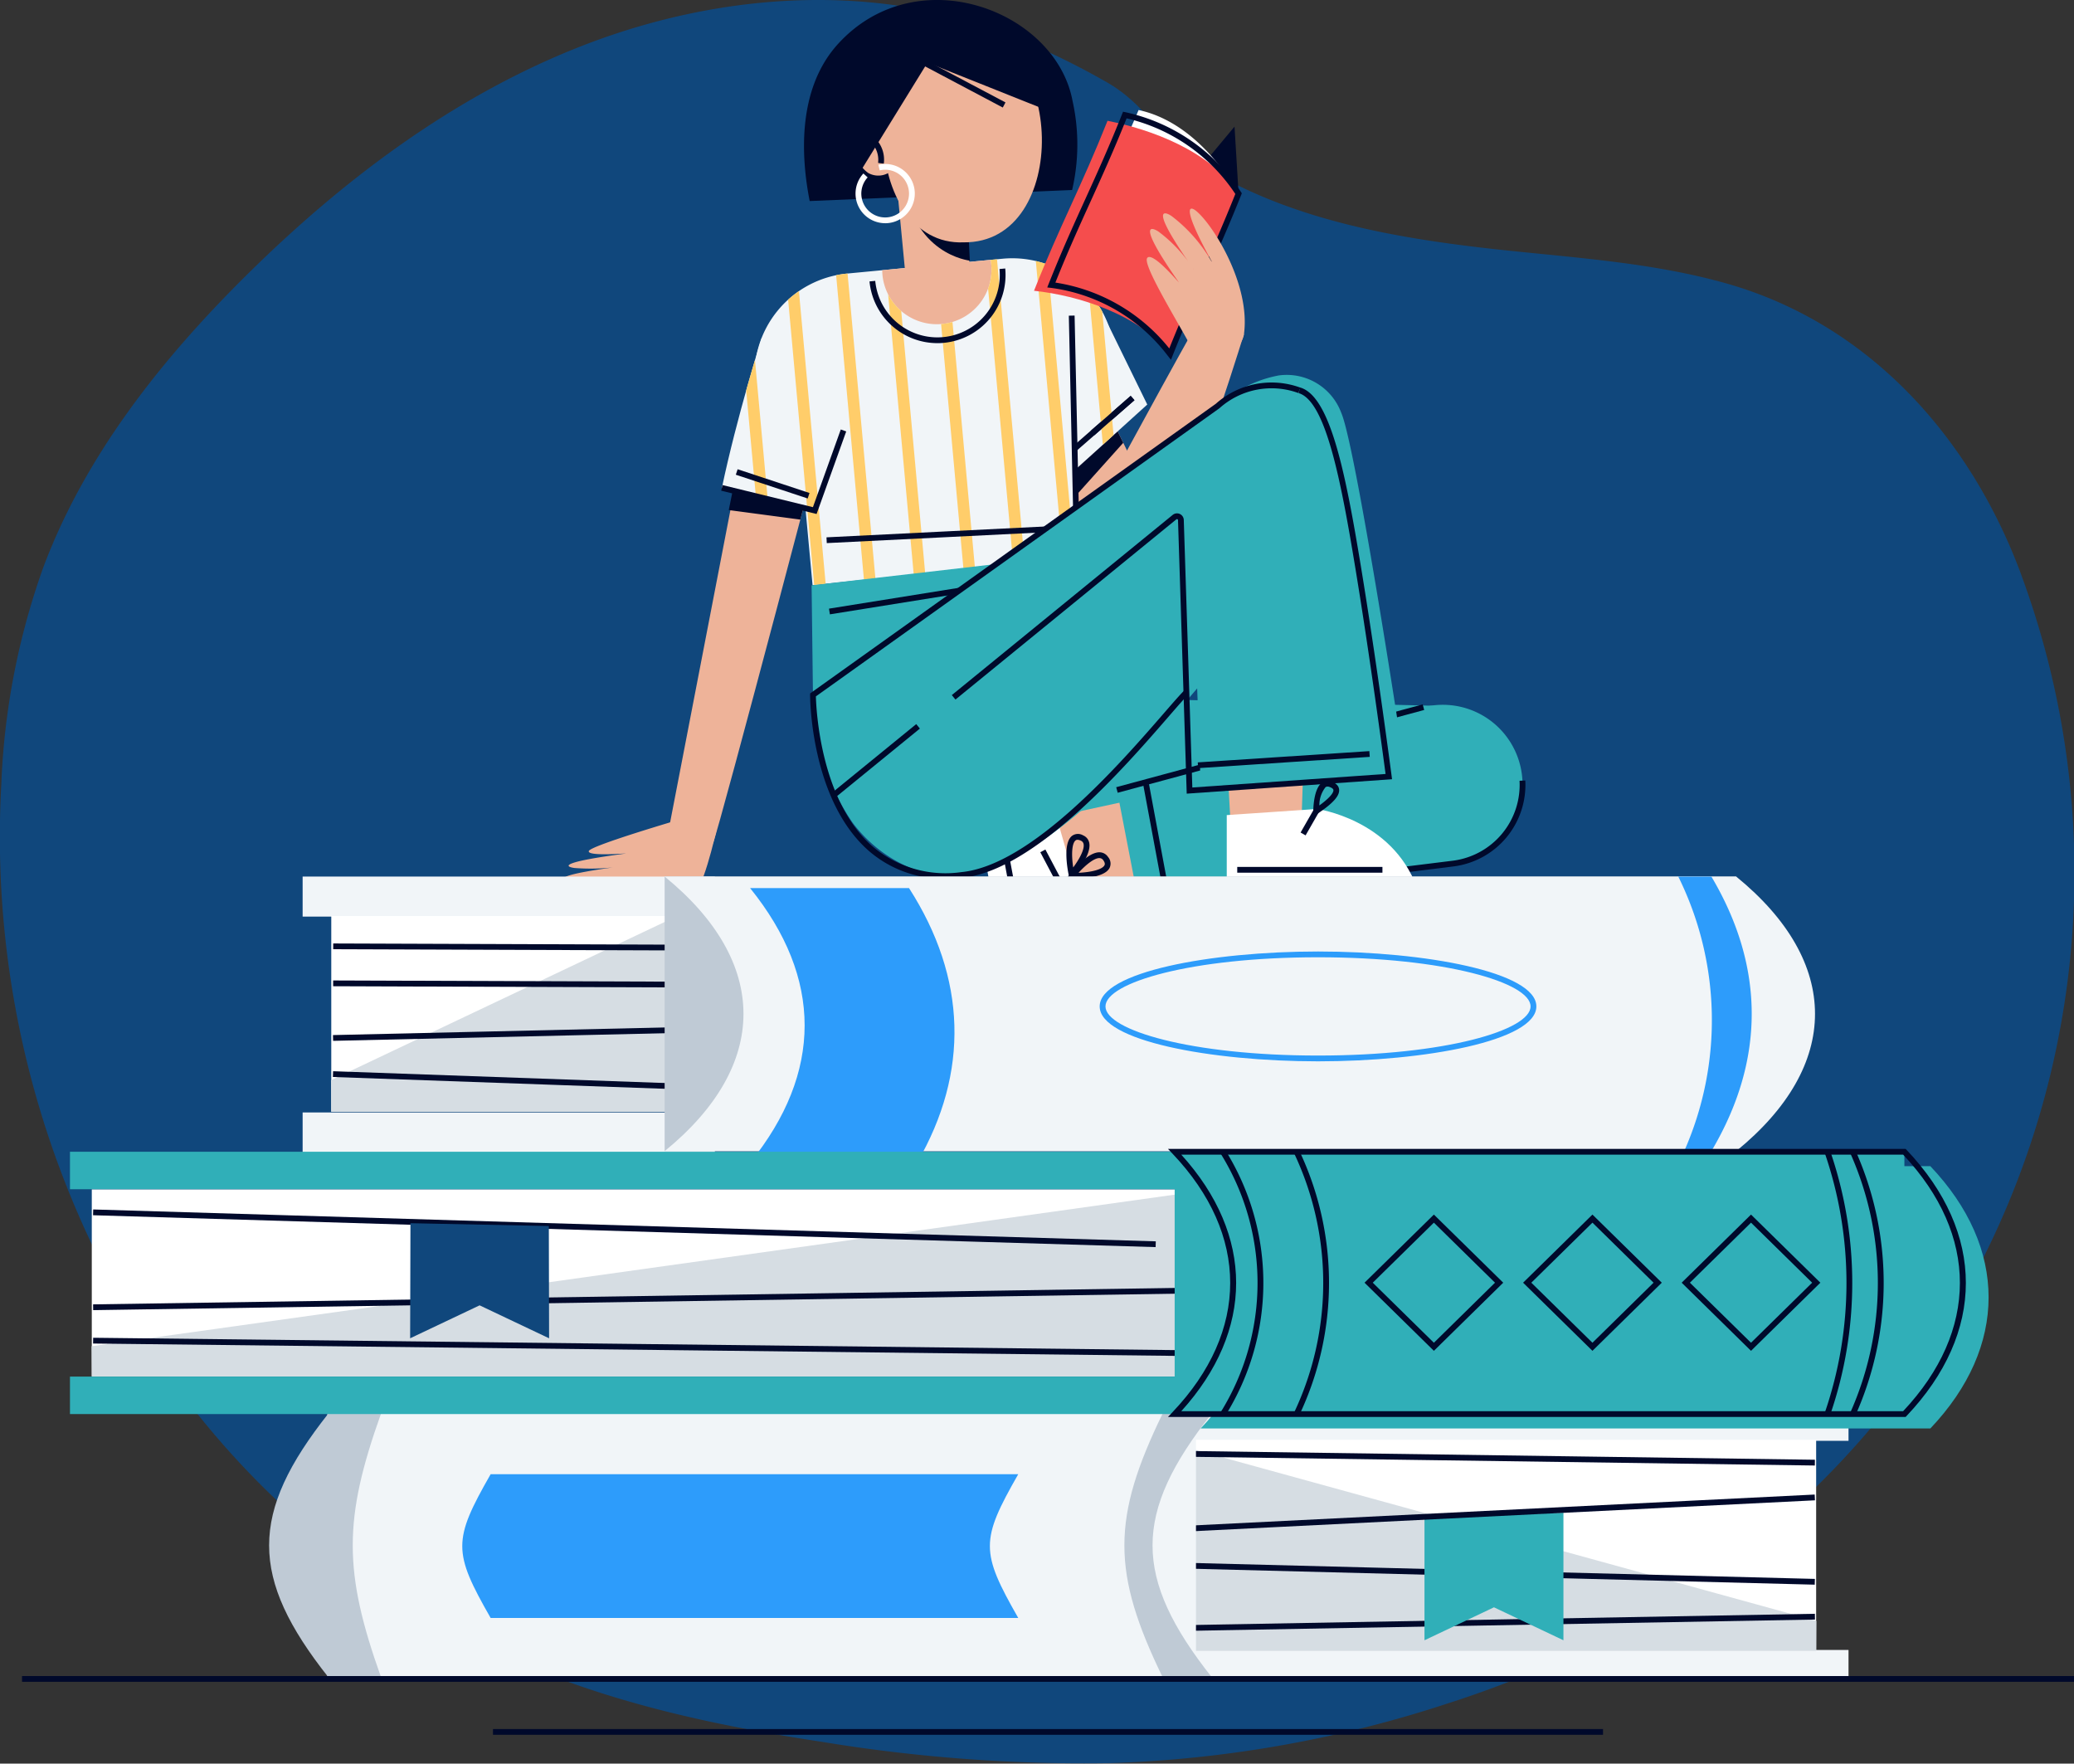 <svg xmlns="http://www.w3.org/2000/svg" xmlns:xlink="http://www.w3.org/1999/xlink" width="194.188" height="165.099" viewBox="0 0 194.188 165.099"><rect x="0" y="0" width="194.188" height="165.099" fill="#333333" stroke="none"/><defs><clipPath id="clip-path"><rect id="Rectangle_1624" data-name="Rectangle 1624" width="192.125" height="162.404" fill="none"></rect></clipPath><clipPath id="clip-path-2"><path id="Path_128034" data-name="Path 128034" d="M177.994,56.024l-1.113.106c.025.139.048.278.062.421a5.118,5.118,0,1,1-10.19.972c-.014-.143-.018-.284-.019-.425l-3.272.312a9.612,9.612,0,0,0-8.49,7.579c-.754,2.512-2.245,7.683-3.253,12.487-.057.026,5.61,1.386,7.825,1.915l.666,7.194,24.758-2.634-.178-8.164c2.452-2.209,6.758-6.115,6.758-6.115l-3.624-7.406a9.615,9.615,0,0,0-9.006-6.287q-.459,0-.924.044" transform="translate(-151.719 -55.98)" fill="none"></path></clipPath></defs><g id="user-guide-illustration" transform="translate(2.063 0)"><path id="Path_128072" data-name="Path 128072" d="M189.271,59.616c-4.739-12.857-14.244-23.562-27.713-27.35-6.453-1.815-13.19-2.313-19.859-3-10.485-1.082-21.305-2.8-30.1-8.615-3.274-2.166-4.251-5.183-8.275-7.37A70.94,70.94,0,0,0,92.711,8.373C80.51,4.152,66.851,5.3,54.8,9.932S32.19,22.491,23.019,31.577C15.1,39.421,8,48.379,4.076,58.814A67.938,67.938,0,0,0,.122,79.2,88.791,88.791,0,0,0,12,128.688,80.132,80.132,0,0,0,50.2,162.048c8.532,3.483,17.63,5.38,26.741,6.768a150.523,150.523,0,0,0,27.13,1.991,112.332,112.332,0,0,0,31.562-5.61,96.052,96.052,0,0,0,19.526-8.751,80.464,80.464,0,0,0,34.108-96.829" transform="translate(-2.064 -5.756)" fill="#10477c"></path><g id="Group_129752" data-name="Group 129752"><g id="Group_129751" data-name="Group 129751" clip-path="url(#clip-path)"><path id="Path_128001" data-name="Path 128001" d="M194.628,17.788a18.81,18.81,0,0,0,.043-8.323C193.11,1,180.139-3.974,172.745,4.073c-3.9,4.246-3.494,10.663-2.689,14.748Z" transform="translate(-96.308 0)" fill="#00092b"></path><path id="Path_128002" data-name="Path 128002" d="M219.613,166.358l-30.316-.315c-6.519-.062-11.936-9.524-11.874-16.043l57.255,1.325" transform="translate(-100.795 -85.217)" fill="#30afb8"></path><path id="Path_128003" data-name="Path 128003" d="M224.135,174.069l10.183-2.205,1.494,7.833-10.529.544Z" transform="translate(-127.334 -97.638)" fill="#eeb399"></path><path id="Path_128004" data-name="Path 128004" d="M237.367,160.74l2.039,10.542,29.494-3.658a7.463,7.463,0,1,0-2.835-14.632Z" transform="translate(-134.851 -86.788)" fill="#30afb8"></path><path id="Path_128005" data-name="Path 128005" d="M216.583,182.864l-2.161-7.543-7.105,1.264,2.533,13.673c5.967-3.261,6.734-7.394,6.734-7.394" transform="translate(-117.779 -99.602)" fill="#fff"></path><path id="Path_128006" data-name="Path 128006" d="M227.028,187.2h-.081l-.549,0,.338-.432c.164-.209,1.623-2.031,2.755-2.031h.026a.962.962,0,0,1,.782.433.947.947,0,0,1,.145,1.036c-.479.914-2.639,1-3.416,1m2.462-1.928c-.528,0-1.357.725-1.95,1.377,1.267-.056,2.23-.325,2.426-.7.024-.045.1-.184-.108-.474a.426.426,0,0,0-.355-.2Z" transform="translate(-128.62 -104.949)" fill="#00092b"></path><path id="Path_128007" data-name="Path 128007" d="M226.728,185.141l-.11-.54c-.139-.685-.529-2.974.308-3.642a.944.944,0,0,1,1.043-.053.966.966,0,0,1,.574.688c.246,1.113-1.281,2.926-1.455,3.129Zm.719-3.82a.271.271,0,0,0-.184.061c-.33.263-.409,1.265-.219,2.529.53-.716,1.086-1.683.971-2.2a.428.428,0,0,0-.269-.312.738.738,0,0,0-.3-.078" transform="translate(-128.623 -102.704)" fill="#00092b"></path><rect id="Rectangle_1618" data-name="Rectangle 1618" width="0.54" height="4.791" transform="matrix(0.884, -0.467, 0.467, 0.884, 95.34, 79.78)" fill="#00092b"></rect><rect id="Rectangle_1619" data-name="Rectangle 1619" width="0.54" height="11.301" transform="matrix(0.983, -0.184, 0.184, 0.983, 91.345, 77.275)" fill="#00092b"></rect><rect id="Rectangle_1620" data-name="Rectangle 1620" width="29.725" height="0.54" transform="translate(102.446 73.693) rotate(-15.115)" fill="#00092b"></rect><path id="Path_128008" data-name="Path 128008" d="M242.077,180.873l-.067-.536L271.5,176.68a7.153,7.153,0,0,0,6.2-7.478l.539-.026a7.691,7.691,0,0,1-6.667,8.039Z" transform="translate(-137.489 -96.111)" fill="#00092b"></path><rect id="Rectangle_1621" data-name="Rectangle 1621" width="0.54" height="10.775" transform="translate(104.983 73.491) rotate(-10.541)" fill="#00092b"></rect><path id="Path_128009" data-name="Path 128009" d="M222.692,94.189c-3.513,1.27-13.833-20.391-13.833-20.391l7.9-1.493,9.006,18.406a4.848,4.848,0,0,1-3.072,3.478" transform="translate(-118.655 -41.077)" fill="#eeb399"></path><path id="Path_128010" data-name="Path 128010" d="M216.7,88.178A158.872,158.872,0,0,1,208.86,73.8l7.9-1.493,5,10.225Z" transform="translate(-118.656 -41.077)" fill="#00092b"></path><path id="Path_128011" data-name="Path 128011" d="M249.056,67.408c-.976,3.143-5.772,18.366-7.8,20.378-5.427,5.375-4.094-7.737-4.094-7.737s8.022-14.815,9.163-16.461" transform="translate(-134.65 -36.125)" fill="#eeb399"></path><path id="Path_128012" data-name="Path 128012" d="M215.307,83.49c-3.57-5.8-6.951-12.749-6.951-12.749l10.984-3.8,4.384,8.96s-8.447,7.664-8.417,7.591" transform="translate(-118.369 -38.029)" fill="#f1f5f8"></path><rect id="Rectangle_1622" data-name="Rectangle 1622" width="9.371" height="0.54" transform="translate(96.745 43.222) rotate(-41.139)" fill="#00092b"></rect><path id="Path_128013" data-name="Path 128013" d="M166.469,74.207l19.691-1.879a7.017,7.017,0,0,0,6.319-7.652A9.608,9.608,0,0,0,182,56.024l-14.532,1.387a9.608,9.608,0,0,0-8.652,10.478,7.018,7.018,0,0,0,7.652,6.319" transform="translate(-90.201 -31.803)" fill="#f1f5f8"></path><path id="Path_128014" data-name="Path 128014" d="M168.612,93.65l24.758-2.634-.494-22.6L166.508,70.93Z" transform="translate(-94.595 -38.867)" fill="#f1f5f8"></path><path id="Path_128015" data-name="Path 128015" d="M193.451,47.139h0a3.036,3.036,0,0,0,2.733-3.31L195.141,32.9l-6.043.577,1.042,10.925a3.036,3.036,0,0,0,3.31,2.733" transform="translate(-107.429 -18.693)" fill="#eeb399"></path><path id="Path_128016" data-name="Path 128016" d="M190.88,35.262l-.183-1.914,5.889-.562.493,10.239s-5.5-.558-6.2-7.763" transform="translate(-108.337 -18.626)" fill="#00092b"></path><path id="Path_128017" data-name="Path 128017" d="M192.084,62.33a5.118,5.118,0,0,1-5.581-4.609c-.014-.143-.017-.284-.019-.425l10.148-.968c.025.139.048.278.061.421a5.118,5.118,0,0,1-4.609,5.581" transform="translate(-105.944 -32.001)" fill="#eeb399"></path><path id="Path_128018" data-name="Path 128018" d="M139.923,120.1,148.9,73.617l6.76,4.35s-10.841,41.279-11.469,42.783c-.723,1.732-4.264-.647-4.264-.647" transform="translate(-79.492 -41.823)" fill="#eeb399"></path><path id="Path_128019" data-name="Path 128019" d="M163.209,78.816s-1.436,5.469-3.294,12.5l-6.7-.893,1.746-8.62c1.143-3.417,2.248-6.111,2.489-6.69Z" transform="translate(-87.045 -42.672)" fill="#00092b"></path><path id="Path_128020" data-name="Path 128020" d="M128.5,177.5s-8.528,2.492-8.709,3.008,3.465.212,3.46.235c-6.2.815-5.736,1.227-4.8,1.354a19.614,19.614,0,0,0,4.64-.193v0c-6.507.841-6.053,1.265-5.1,1.393a20.951,20.951,0,0,0,5.447-.324.256.256,0,0,0,.033.006c-5.42,1.087-5.533,1.529-4.37,1.548,2.076.033,7.572-.092,10.746-2.442,1.523-1.128-1.35-4.589-1.35-4.589" transform="translate(-66.723 -100.84)" fill="#eeb399"></path><path id="Path_128021" data-name="Path 128021" d="M145.911,180c-.522,2.161-1.693,7.006-3.017,6.721-.892-.192-.34-4.445-.34-4.445" transform="translate(-80.89 -102.26)" fill="#eeb399"></path><path id="Path_128022" data-name="Path 128022" d="M151.719,87.292c1.4-6.664,3.725-14.035,3.725-14.035l10.588,4.8-5.616,11.363s-8.769-2.092-8.7-2.124" transform="translate(-86.193 -41.618)" fill="#f1f5f8"></path><path id="Path_128023" data-name="Path 128023" d="M209.052,14.335a3.206,3.206,0,0,0,6.28-.264,3.206,3.206,0,0,0-6.28.264" transform="translate(-118.764 -6.608)" fill="#00092b"></path><path id="Path_128024" data-name="Path 128024" d="M194.232,26.585c10.1.121,9.5-19.749-.168-19.724-10.2.026-9.436,20.128.168,19.724" transform="translate(-106.075 -3.898)" fill="#eeb399"></path><path id="Path_128030" data-name="Path 128030" d="M184.324,27.737a1.618,1.618,0,0,0-1.578-1.171,2.254,2.254,0,0,0-1.974,1.937,2.787,2.787,0,0,0,1.124,2.776,1.914,1.914,0,0,0,2.525-.574" transform="translate(-102.675 -15.092)" fill="#eeb399"></path><path id="Path_128031" data-name="Path 128031" d="M184.962,32.021l-.534-.076a2.315,2.315,0,0,0-.88-2.121l.323-.432a2.829,2.829,0,0,1,1.091,2.628" transform="translate(-104.276 -16.698)" fill="#00092b"></path><path id="Path_128032" data-name="Path 128032" d="M178.585,19.13l7.391-11.981L198.6,12.185s-.1-8.28-7.416-9.6C174.441-.44,178.585,19.13,178.585,19.13" transform="translate(-101.198 -1.287)" fill="#00092b"></path><path id="Path_128033" data-name="Path 128033" d="M183.467,41.086a2.773,2.773,0,0,1-2.036-4.654l.4.366a2.233,2.233,0,1,0,1.127-.657l-.124-.526a2.772,2.772,0,0,1,1.273,5.4,2.784,2.784,0,0,1-.637.074" transform="translate(-102.655 -20.191)" fill="#fff"></path><rect id="Rectangle_1623" data-name="Rectangle 1623" width="0.54" height="8.808" transform="translate(84.043 5.945) rotate(-62.102)" fill="#00092b"></rect></g></g><g id="Group_129754" data-name="Group 129754" transform="translate(65.526 24.177)"><g id="Group_129753" data-name="Group 129753" clip-path="url(#clip-path-2)"><rect id="Rectangle_1625" data-name="Rectangle 1625" width="1.079" height="56.379" transform="translate(5.011 -9.181) rotate(-5.219)" fill="#ffcd6a"></rect><rect id="Rectangle_1626" data-name="Rectangle 1626" width="1.079" height="56.379" transform="translate(9.715 -9.181) rotate(-5.219)" fill="#ffcd6a"></rect><rect id="Rectangle_1627" data-name="Rectangle 1627" width="1.079" height="56.379" transform="translate(0.307 -9.181) rotate(-5.219)" fill="#ffcd6a"></rect><rect id="Rectangle_1628" data-name="Rectangle 1628" width="1.079" height="56.379" transform="translate(19.124 -9.181) rotate(-5.219)" fill="#ffcd6a"></rect><rect id="Rectangle_1629" data-name="Rectangle 1629" width="1.079" height="56.379" transform="translate(23.829 -9.181) rotate(-5.219)" fill="#ffcd6a"></rect><rect id="Rectangle_1630" data-name="Rectangle 1630" width="1.079" height="56.379" transform="translate(14.42 -9.181) rotate(-5.219)" fill="#ffcd6a"></rect><rect id="Rectangle_1631" data-name="Rectangle 1631" width="1.08" height="56.379" transform="translate(33.238 -9.181) rotate(-5.219)" fill="#ffcd6a"></rect><rect id="Rectangle_1632" data-name="Rectangle 1632" width="1.08" height="56.379" transform="translate(28.533 -9.181) rotate(-5.219)" fill="#ffcd6a"></rect></g></g><g id="Group_129756" data-name="Group 129756"><g id="Group_129755" data-name="Group 129755" clip-path="url(#clip-path)"><rect id="Rectangle_1633" data-name="Rectangle 1633" width="0.54" height="7.087" transform="translate(66.832 44.441) rotate(-71.706)" fill="#00092b"></rect><path id="Path_128035" data-name="Path 128035" d="M160.505,101.005l-8.934-2.182.128-.524,8.461,2.067,2.609-7.272.508.182Z" transform="translate(-86.11 -52.888)" fill="#00092b"></path><rect id="Rectangle_1634" data-name="Rectangle 1634" width="0.54" height="22.607" transform="matrix(1, -0.022, 0.022, 1, 98.011, 29.553)" fill="#00092b"></rect><path id="Path_128036" data-name="Path 128036" d="M190.068,65.183a6.385,6.385,0,0,1-6.343-5.777l.537-.051a5.843,5.843,0,0,0,11.634-1.11l.537-.051a6.383,6.383,0,0,1-5.748,6.961q-.31.03-.618.029" transform="translate(-104.376 -33.06)" fill="#00092b"></path><rect id="Rectangle_1635" data-name="Rectangle 1635" width="21.36" height="0.54" transform="translate(75.321 50.303) rotate(-2.845)" fill="#00092b"></rect><path id="Path_128037" data-name="Path 128037" d="M171.3,132.873l30.046-4.754-2.1-8.745-28.073,3.24Z" transform="translate(-97.246 -67.818)" fill="#30afb8"></path><rect id="Rectangle_1636" data-name="Rectangle 1636" width="27.725" height="0.54" transform="translate(75.555 56.979) rotate(-9.116)" fill="#00092b"></rect><path id="Path_128038" data-name="Path 128038" d="M267.6,161.759l-6.527-.217-.821-14.918,7.839.223Z" transform="translate(-147.855 -83.299)" fill="#eeb399"></path><path id="Path_128039" data-name="Path 128039" d="M210.547,83.288a11.3,11.3,0,0,1,4.594-1.981,5.444,5.444,0,0,1,5.853,3.5c1.387,3.139,5.922,32.856,6.016,33.769-6.4.444-12.761.983-19.164,1.427q-.17-4.7-.342-9.4c-4.693,5.5-9.483,11.088-15.6,14.988a15.126,15.126,0,0,1-6.256,2.543c-3.993.463-7.982-1.736-10.385-4.928a20.783,20.783,0,0,1-3.671-11.2,2.011,2.011,0,0,1,.132-1.078,2.1,2.1,0,0,1,.694-.675l28.151-19.925c2.863-2.027,9.505-6.726,9.975-7.036" transform="translate(-97.476 -46.159)" fill="#30afb8"></path><path id="Path_128040" data-name="Path 128040" d="M269.622,175.353l-8.449.572v6.833l17.8-.073c-2.346-6.383-9.353-7.332-9.353-7.332" transform="translate(-148.375 -99.62)" fill="#fff"></path><rect id="Rectangle_1637" data-name="Rectangle 1637" width="2.604" height="0.54" transform="matrix(0.497, -0.868, 0.868, 0.497, 119.711, 77.936)" fill="#00092b"></rect><rect id="Rectangle_1638" data-name="Rectangle 1638" width="13.594" height="0.54" transform="translate(113.78 81.157)" fill="#00092b"></rect><rect id="Rectangle_1639" data-name="Rectangle 1639" width="16.101" height="0.54" transform="translate(110.083 71.371) rotate(-3.759)" fill="#00092b"></rect><path id="Path_128041" data-name="Path 128041" d="M183.606,129.348a10.653,10.653,0,0,1-7.406-2.724c-5.282-4.789-5.355-14.079-5.355-14.472v-.14l.113-.081,37.875-27.037a7.838,7.838,0,0,1,7.914-1.512l-.191.505a7.315,7.315,0,0,0-7.389,1.429l-37.78,26.971c.03,1.18.412,9.618,5.177,13.937a10.536,10.536,0,0,0,8.445,2.514c6.61-.64,14.962-10.266,18.977-14.892.889-1.024,1.531-1.763,1.931-2.153l.376.387c-.384.373-1.053,1.144-1.9,2.12-4.06,4.679-12.508,14.415-19.333,15.075q-.744.072-1.455.072" transform="translate(-97.058 -47.095)" fill="#00092b"></path><rect id="Rectangle_1640" data-name="Rectangle 1640" width="10.01" height="0.54" transform="translate(75.965 74.113) rotate(-39.19)" fill="#00092b"></rect><path id="Path_128042" data-name="Path 128042" d="M223.562,122.023l-.815-25.61a.09.09,0,0,0-.055-.083.091.091,0,0,0-.1.013l-20.683,16.87-.341-.418,20.683-16.87a.635.635,0,0,1,1.036.472l.8,25.049,18.093-1.267c-.226-1.713-1.445-10.858-2.818-19.207-1.357-8.253-2.784-15.721-5.328-16.447L234.18,84c2.851.813,4.273,8.125,5.712,16.878,1.516,9.221,2.844,19.408,2.858,19.51l.037.284Z" transform="translate(-114.513 -47.724)" fill="#00092b"></path><rect id="Rectangle_1641" data-name="Rectangle 1641" width="4.988" height="0.54" transform="translate(100.046 40.339) rotate(-41.139)" fill="#00092b"></rect><path id="Path_128043" data-name="Path 128043" d="M279.933,172.6l0-.51c0-.216.029-2.129.831-2.685a.911.911,0,0,1,.876-.087c.431.159.67.405.71.729.071.588-.545,1.287-2,2.267Zm1.334-2.814a.321.321,0,0,0-.193.063,2.714,2.714,0,0,0-.572,1.705c1.224-.892,1.331-1.3,1.314-1.442s-.206-.23-.361-.288a.539.539,0,0,0-.188-.038" transform="translate(-159.033 -96.152)" fill="#00092b"></path><path id="Path_128044" data-name="Path 128044" d="M253.708,32.183l3.951-4.741.38,6.271Z" transform="translate(-144.134 -15.59)" fill="#00092b"></path><path id="Path_128045" data-name="Path 128045" d="M235.288,45.96a14.287,14.287,0,0,0-10.044-6.349c2.554-6.062,4.708-9.7,7.262-15.757,3.712.781,6.978,3.8,9.363,7.821-2.408,5.71-4.169,8.571-6.58,14.285" transform="translate(-127.964 -13.552)" fill="#fff"></path><path id="Path_128046" data-name="Path 128046" d="M232.132,48.023c-2.944-3.745-8.614-5.489-12.744-5.929,2.428-6.113,4.455-9.8,6.883-15.913,4.029.809,9.5,2.739,12.271,6.816-2.289,5.759-4.118,9.263-6.41,15.026" transform="translate(-124.637 -14.874)" fill="#f54d4d"></path><path id="Path_128047" data-name="Path 128047" d="M233.838,47.442l-.29-.369a16.412,16.412,0,0,0-10.941-6.367l-.353-.038.131-.33c1.217-3.066,2.352-5.564,3.45-7.979s2.222-4.889,3.432-7.934l.083-.209.221.044a17.322,17.322,0,0,1,10.822,7.469l.081.119-.053.133c-1.148,2.887-2.2,5.246-3.211,7.527s-2.055,4.625-3.2,7.5ZM223.016,40.21a16.953,16.953,0,0,1,10.664,6.167c1.08-2.691,2.074-4.925,3.036-7.089,1-2.241,2.026-4.557,3.149-7.374a16.8,16.8,0,0,0-10.181-7.079c-1.183,2.961-2.288,5.393-3.358,7.747-1.056,2.323-2.146,4.722-3.31,7.629" transform="translate(-126.264 -13.757)" fill="#00092b"></path><path id="Path_128048" data-name="Path 128048" d="M243.871,49.825c.52-.6,2.935,2.317,2.961,2.293-3.694-5.27-2.806-5.325-1.921-4.762a13.58,13.58,0,0,1,3.308,3.554l.006,0c-3.9-5.521-3-5.59-2.1-5.018a14.34,14.34,0,0,1,3.759,4.263.224.224,0,0,1,.033.018c-2.746-4.962-2.258-5.462-1.341-4.634,1.636,1.477,4.968,6.912,4.349,11.433-.3,2.169-5.607,4.915-4.642,1.769-1.132-2.271-4.941-8.294-4.41-8.912" transform="translate(-138.517 -25.685)" fill="#eeb399"></path><rect id="Rectangle_1642" data-name="Rectangle 1642" width="38.598" height="3.749" transform="translate(26.272 82.059)" fill="#f1f5f8"></rect><rect id="Rectangle_1643" data-name="Rectangle 1643" width="38.598" height="3.749" transform="translate(26.272 104.142)" fill="#f1f5f8"></rect><rect id="Rectangle_1644" data-name="Rectangle 1644" width="35.916" height="18.32" transform="translate(28.954 85.752)" fill="#fff"></rect><path id="Path_128049" data-name="Path 128049" d="M67,216.87H99.4V198.55L66.981,213.922Z" transform="translate(-38.053 -112.798)" fill="#d6dde3"></path><rect id="Rectangle_1645" data-name="Rectangle 1645" width="36.329" height="0.54" transform="matrix(1, -0.023, 0.023, 1, 29.114, 96.899)" fill="#00092b"></rect><rect id="Rectangle_1646" data-name="Rectangle 1646" width="0.54" height="35.257" transform="translate(29.128 92.327) rotate(-89.799)" fill="#00092b"></rect><rect id="Rectangle_1647" data-name="Rectangle 1647" width="0.54" height="35.257" transform="translate(29.134 88.863) rotate(-89.799)" fill="#00092b"></rect><rect id="Rectangle_1648" data-name="Rectangle 1648" width="0.54" height="36.337" transform="translate(29.105 100.822) rotate(-87.962)" fill="#00092b"></rect><rect id="Rectangle_1649" data-name="Rectangle 1649" width="100.328" height="25.705" transform="translate(60.167 82.059)" fill="#bfcad5"></rect><path id="Path_128050" data-name="Path 128050" d="M139.312,215.705H239.64c9.841-8.014,9.841-17.691,0-25.705H139.312c9.841,8.014,9.841,17.691,0,25.705" transform="translate(-79.145 -107.941)" fill="#f1f5f8"></path><path id="Path_128051" data-name="Path 128051" d="M359.057,190h3.1c5.035,8.487,5.035,17.218,0,25.705h-2.546A30.3,30.3,0,0,0,359.057,190" transform="translate(-203.984 -107.941)" fill="#2d9cfb"></path><path id="Path_128052" data-name="Path 128052" d="M157.836,192.5h14.88c5.409,8.422,5.663,17.245.76,25.705h-15.64c6.808-8.42,6.808-17.285,0-25.705" transform="translate(-89.668 -109.361)" fill="#2d9cfb"></path><path id="Path_128055" data-name="Path 128055" d="M254.067,216.526c-10.049,0-20.443-1.923-20.443-5.141s10.394-5.141,20.443-5.141,20.443,1.923,20.443,5.141-10.394,5.141-20.443,5.141m0-9.742c-11.905,0-19.9,2.379-19.9,4.6s8,4.6,19.9,4.6,19.9-2.379,19.9-4.6-8-4.6-19.9-4.6" transform="translate(-132.724 -117.169)" fill="#2d9cfb"></path><rect id="Rectangle_1650" data-name="Rectangle 1650" width="63.146" height="2.574" transform="translate(107.867 154.461)" fill="#f1f5f8"></rect><rect id="Rectangle_1651" data-name="Rectangle 1651" width="63.146" height="2.574" transform="translate(107.867 132.309)" fill="#f1f5f8"></rect><rect id="Rectangle_1652" data-name="Rectangle 1652" width="61.543" height="19.765" transform="translate(106.44 134.79)" fill="#fff"></rect><path id="Path_128056" data-name="Path 128056" d="M308,331.859H246.453V312.094l61.562,16.948Z" transform="translate(-140.012 -177.304)" fill="#d6dde3"></path><rect id="Rectangle_1653" data-name="Rectangle 1653" width="0.54" height="61.845" transform="matrix(0.014, -1, 1, 0.014, 106.015, 136.329)" fill="#00092b"></rect><rect id="Rectangle_1654" data-name="Rectangle 1654" width="0.54" height="61.859" transform="translate(106.012 146.766) rotate(-88.533)" fill="#00092b"></rect><rect id="Rectangle_1655" data-name="Rectangle 1655" width="61.85" height="0.54" transform="matrix(1, -0.018, 0.018, 1, 106.014, 152.188)" fill="#00092b"></rect><path id="Path_128057" data-name="Path 128057" d="M317.048,339.834l-6.505-3.085-6.505,3.085v-11.5l13.01-.441Z" transform="translate(-172.727 -186.28)" fill="#30afb8"></path><rect id="Rectangle_1656" data-name="Rectangle 1656" width="62.043" height="0.54" transform="translate(105.879 142.992) rotate(-2.845)" fill="#00092b"></rect><rect id="Rectangle_1657" data-name="Rectangle 1657" width="81.327" height="24.726" transform="translate(28.589 132.309)" fill="#f1f5f8"></rect><path id="Path_128058" data-name="Path 128058" d="M141.844,331.076H59.13c-7.419-9.362-7.419-15.364,0-24.726h82.714c-7.418,9.362-7.418,15.364,0,24.726" transform="translate(-30.432 -174.041)" fill="#bfcad5"></path><path id="Path_128059" data-name="Path 128059" d="M147.538,331.076H74.353c-3.542-9.915-3.542-14.811,0-24.726h73.184c-4.789,9.837-4.789,14.889,0,24.726" transform="translate(-40.732 -174.041)" fill="#f1f5f8"></path><path id="Path_128060" data-name="Path 128060" d="M147.5,319.543H98.1c-3.542,6.2-3.542,7.265,0,13.46h49.4c-3.542-6.2-3.542-7.265,0-13.46" transform="translate(-54.224 -181.536)" fill="#2d9cfb"></path><rect id="Rectangle_1658" data-name="Rectangle 1658" width="106.909" height="3.508" transform="translate(4.488 107.822)" fill="#30afb8"></rect><rect id="Rectangle_1659" data-name="Rectangle 1659" width="106.909" height="3.508" transform="translate(4.488 128.87)" fill="#30afb8"></rect><rect id="Rectangle_1660" data-name="Rectangle 1660" width="104.866" height="17.502" transform="translate(6.531 111.349)" fill="#fff"></rect><path id="Path_128061" data-name="Path 128061" d="M15.1,275.321H119.962v-17.5L15.078,272.5Z" transform="translate(-8.566 -146.47)" fill="#d6dde3"></path><rect id="Rectangle_1661" data-name="Rectangle 1661" width="105.173" height="0.54" transform="translate(6.652 122.109) rotate(-0.871)" fill="#00092b"></rect><rect id="Rectangle_1662" data-name="Rectangle 1662" width="0.54" height="105.168" transform="translate(6.653 125.775) rotate(-89.346)" fill="#00092b"></rect><rect id="Rectangle_1663" data-name="Rectangle 1663" width="0.54" height="99.489" transform="matrix(0.03, -1, 1, 0.03, 6.648, 113.764)" fill="#00092b"></rect><rect id="Rectangle_1664" data-name="Rectangle 1664" width="68.323" height="24.557" transform="translate(107.921 107.822)" fill="#30afb8"></rect><path id="Path_128062" data-name="Path 128062" d="M255.507,277.333H323.83c7.272-7.656,7.272-16.9,0-24.557H255.507c7.272,7.656,7.272,16.9,0,24.557" transform="translate(-145.156 -143.605)" fill="#30afb8"></path><path id="Path_128063" data-name="Path 128063" d="M260.263,274.166l-.466-.272a22.939,22.939,0,0,0,0-24.285l.466-.273a23.455,23.455,0,0,1,0,24.83" transform="translate(-147.594 -141.651)" fill="#00092b"></path><path id="Path_128064" data-name="Path 128064" d="M396.824,274.175l-.5-.212a29.857,29.857,0,0,0,0-24.345l.5-.213a30.376,30.376,0,0,1,0,24.77" transform="translate(-225.158 -141.69)" fill="#00092b"></path><path id="Path_128065" data-name="Path 128065" d="M276.234,274.173l-.491-.225a28.374,28.374,0,0,0,0-24.332l.491-.225a28.9,28.9,0,0,1,0,24.783" transform="translate(-156.653 -141.681)" fill="#00092b"></path><path id="Path_128066" data-name="Path 128066" d="M391.3,274.182l-.512-.172a37.389,37.389,0,0,0,0-24.385l.512-.172a37.917,37.917,0,0,1,0,24.73" transform="translate(-222.01 -141.716)" fill="#00092b"></path><path id="Path_128067" data-name="Path 128067" d="M317.493,274.123H248.426l.433-.456c7.193-7.572,7.193-16.613,0-24.185l-.433-.456h69.067l.08.084c7.414,7.805,7.414,17.124,0,24.93Zm-67.82-.54h67.587c7.086-7.527,7.086-16.491,0-24.017H249.674c6.849,7.557,6.849,16.46,0,24.017" transform="translate(-141.134 -141.474)" fill="#00092b"></path><path id="Path_128068" data-name="Path 128068" d="M97.146,275.915l-6.505-3.085-6.505,3.085.029-10.774,12.957.265Z" transform="translate(-47.798 -150.63)" fill="#10477c"></path><path id="Path_128069" data-name="Path 128069" d="M297.536,276.022l-6.493-6.378,6.493-6.378,6.493,6.378Zm-5.723-6.378,5.723,5.622,5.723-5.622-5.723-5.621Z" transform="translate(-165.345 -149.564)" fill="#00092b"></path><path id="Path_128070" data-name="Path 128070" d="M331.911,276.022l-6.493-6.378,6.493-6.378,6.493,6.378Zm-5.723-6.378,5.723,5.622,5.723-5.622-5.723-5.621Z" transform="translate(-184.874 -149.564)" fill="#00092b"></path><path id="Path_128071" data-name="Path 128071" d="M366.286,276.022l-6.493-6.378,6.493-6.378,6.493,6.378Zm-5.723-6.378,5.723,5.622,5.723-5.622-5.723-5.621Z" transform="translate(-204.402 -149.564)" fill="#00092b"></path><rect id="Rectangle_1665" data-name="Rectangle 1665" width="192.125" height="0.54" transform="translate(0 156.902)" fill="#00092b"></rect><rect id="Rectangle_1666" data-name="Rectangle 1666" width="103.934" height="0.54" transform="translate(44.095 161.864)" fill="#00092b"></rect></g></g></g></svg>